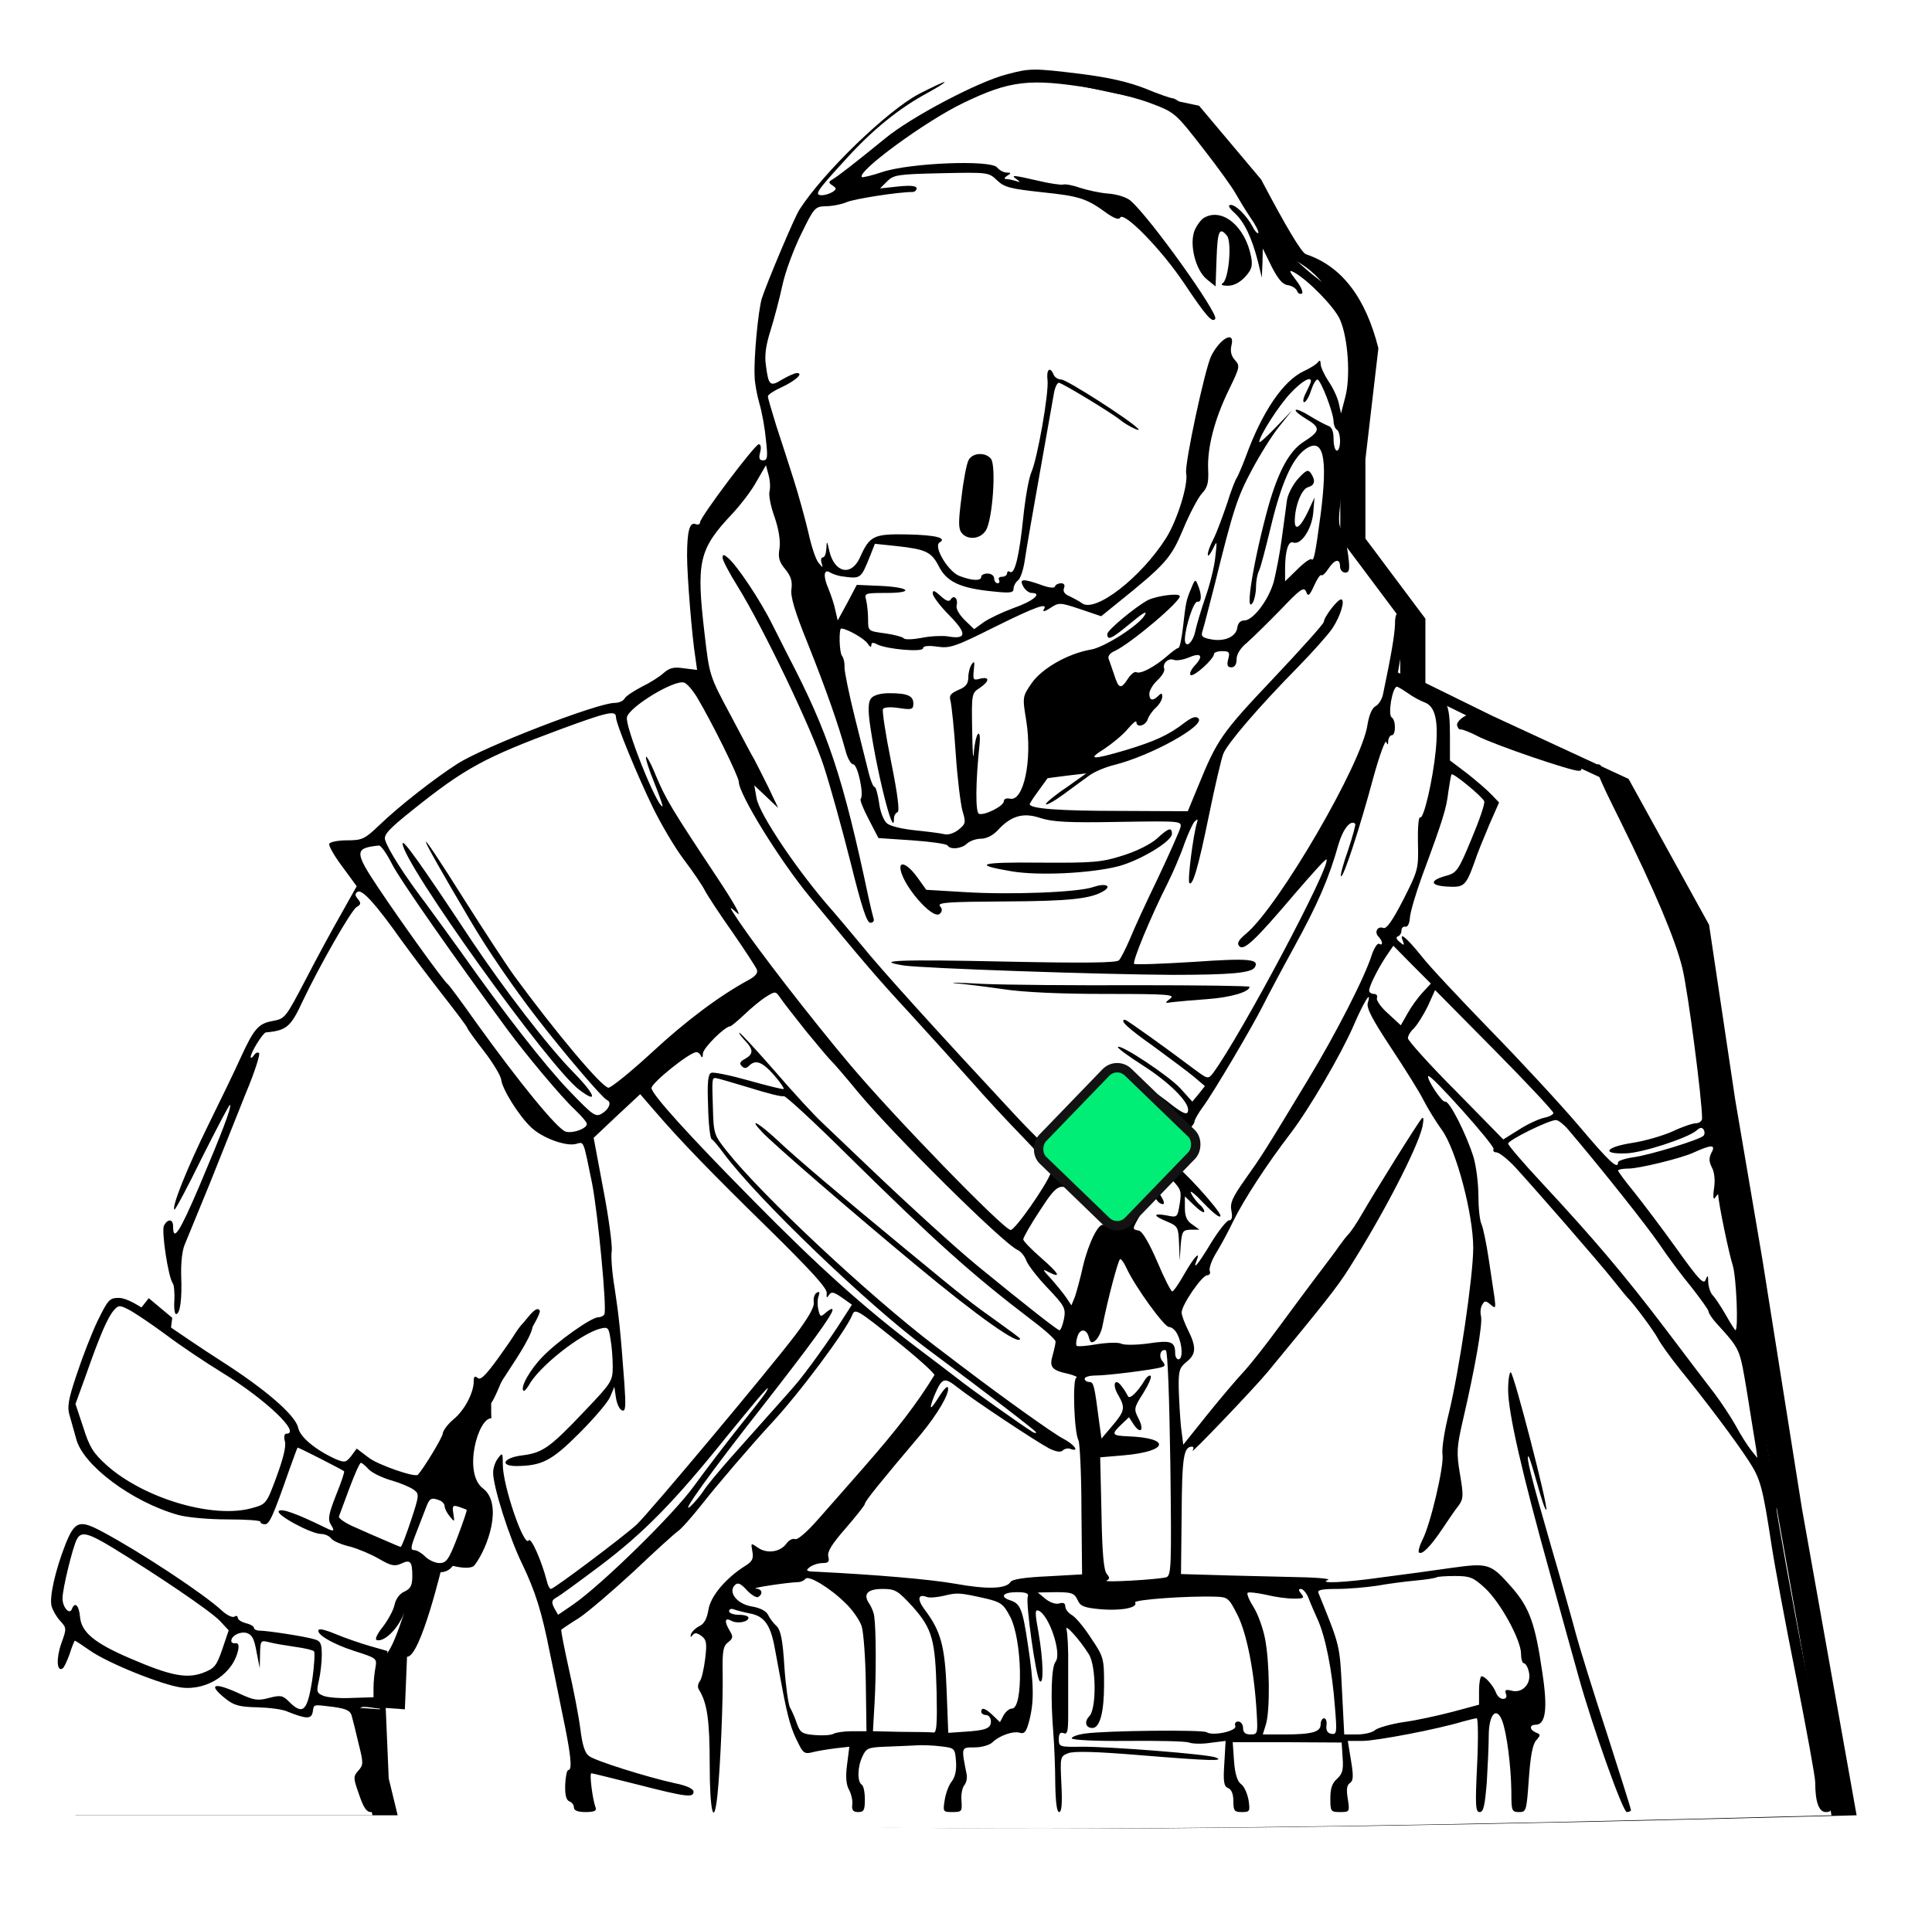 <?xml version="1.0" encoding="UTF-8"?>
<svg width="615px" height="607px" viewBox="0 0 615 607" version="1.1" xmlns="http://www.w3.org/2000/svg" xmlns:xlink="http://www.w3.org/1999/xlink">
    <title>Charachter/Pilot</title>
    <defs>
        <path d="M0,557 L102.584,557 L99.738,545.261 L98.783,522.816 L104.878,523.261 C105.349,511.901 105.578,506.317 105.566,506.51 C109.869,506.824 116.958,476.689 116.958,476.689 C116.958,476.689 125.374,479.569 127.086,477.332 C131.305,471.82 136.225,457.853 129.728,452.913 C123.231,447.972 128.268,430.003 132.554,430.612 C135.836,431.078 147.671,398.303 152.542,399.315 C158.072,400.465 140.353,421.72 140.353,425.17 C140.353,429.386 140.148,436.902 142.69,444.77 C142.829,444.876 171.783,545.494 171.384,554.902 C200.251,562.616 332.124,563.315 567,557 L549.585,459.239 L537.01,380.001 L528.369,329.231 L520.038,273.47 L494.416,227.011 L450.989,206.912 L429.736,196.463 L429.736,175.995 L410.645,150.478 L410.645,125.216 L414.774,89.895 C410.711,73.677 403.003,63.69 391.651,59.934 C390.121,59.146 385.387,51.219 377.448,36.152 L357.694,12.668 L311.829,3 C284.849,9.85 265.606,20.517 254.103,34.999 C253.397,35.524 248.995,39.13 240.897,45.818 L229.053,75.271 L225.515,98.575 L231.635,125.216 L217.755,134.258 L204.353,153.238 L208.239,194.491 L198.53,194.491 L180.906,204.463 L155.569,211.82 L132.889,222.302 L105.566,243.203 L99.738,247.565 L94.186,249.992 L99.738,261.671 L76.058,303.477 L67.69,306.37 L40.019,361.621 L38.062,377.636 L40.019,389.262 L38.062,404.648 L23.343,392.349 L20.275,396.26 L8.028,426.103 L8.028,435.007 L14.044,444.832 L8.028,471.588 L3.908,487.847 L7.009,497.873 L3.908,507.987 L0,557 Z" id="path-1"></path>
        <filter x="-5.6%" y="-7.2%" width="114.1%" height="114.3%" filterUnits="objectBoundingBox" id="filter-2">
            <feOffset dx="8" dy="0" in="SourceAlpha" result="shadowOffsetOuter1"></feOffset>
            <feGaussianBlur stdDeviation="12" in="shadowOffsetOuter1" result="shadowBlurOuter1"></feGaussianBlur>
            <feColorMatrix values="0 0 0 0 0   0 0 0 0 0   0 0 0 0 0  0 0 0 0.721 0" type="matrix" in="shadowBlurOuter1"></feColorMatrix>
        </filter>
    </defs>
    <g id="NFT--Characters" stroke="none" stroke-width="1" fill="none" fill-rule="evenodd">
        <g id="NFT/Pilot" transform="translate(0, -17)">
            <g id="Group-4" transform="translate(-1, 0)">
                <g id="Charachter/Pilot" transform="translate(17, 38)">
                    <g id="Path-6-Copy">
                        <use fill="black" fill-opacity="1" filter="url(#filter-2)" xlink:href="#path-1"></use>
                        <use fill="#FFFFFF" fill-rule="evenodd" xlink:href="#path-1"></use>
                    </g>
                    <g id="outline" transform="translate(283.706, 278.176) scale(-1, 1) rotate(-180) translate(-283.706, -278.176) translate(0.206, 0.176)" fill="#000000" fill-rule="nonzero">
                        <path d="M304.374,553.529 C295.319,551.264 273.813,539.938 265.478,533.039 C256.114,525.42 250.867,521.301 248.809,520.066 C247.471,519.242 247.471,519.036 248.809,518.11 C250.146,517.183 250.146,516.977 248.809,516.05 C247.986,515.536 246.442,515.021 245.413,515.021 C242.841,515.021 243.767,516.359 252.925,526.347 C261.568,535.922 270.006,542.718 279.164,547.66 C282.559,549.513 284.926,551.058 284.412,551.058 C284,551.058 280.296,549.307 276.283,547.248 C266.199,541.894 245.928,522.331 238.313,510.49 C236.77,508.225 227.817,486.912 226.274,482.073 C225.142,478.16 223.701,463.23 224.01,457.361 C224.01,455.405 224.73,451.493 225.554,448.61 C226.377,445.83 227.303,440.579 227.612,437.078 C228.229,431.621 228.126,430.591 226.686,430.591 C225.554,430.591 225.245,431.209 225.759,433.165 C226.171,434.607 225.965,435.739 225.348,435.739 C224.113,435.739 206.62,412.47 206.62,410.822 C206.62,410.204 206.003,409.999 205.18,410.307 C203.328,411.028 202.504,408.042 202.504,400.217 C202.504,393.936 204.048,374.476 205.18,367.578 L205.694,363.871 L201.475,364.386 C198.183,364.901 196.845,364.489 194.993,362.841 C193.758,361.709 190.671,359.753 188.099,358.517 C185.526,357.179 183.057,355.531 182.645,354.81 C182.233,353.987 180.793,353.369 179.455,353.369 C174.001,353.369 137.987,339.469 129.446,334.012 C122.346,329.481 110.822,320.524 104.442,314.346 C99.914,310.021 99.091,309.61 94.255,309.61 C91.374,309.61 88.801,309.095 88.596,308.477 C88.39,307.859 90.242,304.564 92.814,301.167 L97.342,294.989 L92.197,285.825 C89.316,280.78 84.48,271.822 81.393,265.85 C74.499,252.671 74.601,252.877 70.383,252.053 C66.061,251.23 64.62,249.582 60.504,240.624 C58.755,236.712 54.022,226.93 50.112,219.002 C43.32,205.205 38.381,192.85 39.307,192.026 C39.513,191.717 43.526,199.233 48.157,208.706 C52.89,218.076 56.8,225.592 57.006,225.386 C57.623,224.768 54.33,216.222 47.128,199.233 C40.954,184.819 38.896,181.627 38.896,186.672 C38.896,189.04 37.249,189.246 36.014,186.981 C35.088,185.333 37.352,170.507 38.793,168.55 C39.204,168.036 39.41,165.564 39.307,163.196 C39.101,160.725 39.41,158.769 39.822,158.769 C41.159,158.769 41.777,163.608 41.468,171.124 C41.365,175.037 41.777,179.053 42.6,180.906 C43.32,182.656 46.922,191.408 50.626,200.469 C54.228,209.53 59.372,222.4 62.048,229.093 C64.826,235.682 66.678,241.551 66.267,241.86 C65.855,242.272 65.135,241.963 64.62,241.139 C64.003,240.316 63.591,240.11 63.591,240.624 C63.591,242.066 67.501,248.347 68.428,248.45 C75.116,249.067 76.351,250.2 80.261,258.643 C85.612,269.866 95.593,287.37 97.342,288.399 C98.68,289.12 98.783,289.635 97.754,290.87 C96.725,292.106 96.725,292.621 97.651,293.239 C99.091,294.062 103.413,289.326 111.645,277.691 C114.938,273.161 120.906,265.233 125.022,259.981 C129.138,254.73 132.533,250.2 132.533,249.891 C132.533,249.582 134.9,246.287 137.781,242.581 C140.662,238.874 143.132,234.756 143.338,233.417 C143.646,230.431 148.894,221.988 152.804,218.281 C156.303,214.884 163.814,212.104 167.107,212.927 C169.783,213.648 169.371,214.472 172.252,200.469 C174.104,191.099 177.088,160.004 176.162,158.666 C175.854,158.151 175.03,157.739 174.207,157.739 C172.046,157.739 161.242,150.12 156.509,145.178 C152.496,141.059 149.306,135.396 150.438,134.367 C150.643,134.058 151.364,134.881 152.084,136.014 C155.171,141.883 168.651,152.591 174.928,154.136 C177.294,154.753 177.603,154.444 178.117,150.841 C178.529,148.679 178.838,144.766 178.838,142.089 C178.838,137.456 178.529,136.941 169.886,127.88 C158.772,116.142 156.509,114.598 150.026,113.774 C144.058,113.053 142.617,110.376 148.277,110.376 C156.303,110.479 159.39,112.024 168.136,120.776 C172.87,125.512 177.294,130.66 178.014,132.41 L179.352,135.602 L179.867,132.101 C180.175,130.145 180.999,128.395 181.822,128.086 C182.954,127.674 183.057,129.321 182.542,136.735 C181.307,153.518 180.793,158.151 179.455,167.006 C178.632,171.845 178.22,177.199 178.529,178.847 C178.735,180.597 177.603,189.349 175.854,198.41 L172.767,214.884 L180.175,221.885 L187.584,228.784 L192.214,223.43 C200.446,213.854 210.016,203.97 228.846,185.539 C242.017,172.566 247.162,166.903 246.957,165.461 C246.854,163.917 246.957,163.711 247.677,164.844 C248.397,165.976 249.117,165.873 251.793,164.02 L254.983,161.755 L252.204,157.43 C247.986,150.738 240.371,140.133 236.975,136.22 C233.991,132.719 231.316,129.836 216.499,113.156 C212.588,108.729 208.575,103.89 207.649,102.345 C206.62,100.801 204.768,98.639 203.533,97.506 C200.035,94.52 210.119,108.523 226.377,129.219 C241.812,148.987 248.809,158.563 248.809,160.107 C248.809,160.725 247.986,160.313 246.854,159.387 C245.001,157.739 244.899,157.739 244.281,160.21 C243.972,161.549 243.972,163.505 244.384,164.535 C244.796,165.77 244.693,166.079 243.767,165.564 C243.046,165.153 242.635,163.711 242.841,162.476 C243.046,160.931 240.988,157.43 236.872,151.973 C228.332,140.75 190.054,95.035 186.452,91.74 C182.439,88.033 160.11,71.25 159.184,71.25 C158.772,71.25 158.155,72.383 157.846,73.824 C156.2,80.208 152.804,87.93 152.084,86.695 C150.643,84.327 143.852,104.096 143.852,110.788 C143.852,114.598 143.749,114.804 142.309,112.847 C141.486,111.818 140.765,109.759 140.765,108.317 C140.765,103.787 145.91,87.519 150.129,78.973 C154.142,70.53 156.2,64.249 158.772,51.173 C159.596,47.26 161.448,38.405 162.786,31.61 C165.461,18.945 166.078,13.591 164.741,13.591 C164.226,13.591 163.814,11.429 163.712,8.855 C163.609,5.663 164.02,4.016 165.049,3.604 C165.872,3.295 166.49,2.471 166.49,1.647 C166.49,0.721 167.725,0.206 170.194,0.206 C172.972,0.206 173.796,0.618 173.384,1.647 C172.458,4.016 171.326,12.561 172.046,12.561 C172.355,12.561 178.941,10.914 186.761,8.958 C202.401,4.942 204.562,4.736 204.562,6.693 C204.562,7.619 202.299,8.649 198.697,9.37 C189.745,11.326 173.384,16.474 171.326,18.019 C169.988,18.945 169.165,21.519 168.548,26.564 C168.033,30.58 166.387,39.229 164.843,45.921 C163.403,52.511 162.271,58.071 162.477,58.277 C162.683,58.483 165.255,60.233 168.239,62.087 C171.12,64.043 178.941,70.736 185.629,76.913 C192.214,83.194 198.491,88.857 199.52,89.578 C200.652,90.299 204.151,94.314 207.341,98.33 C212.177,104.507 223.599,117.79 229.052,123.659 C238.21,133.44 253.13,153.518 255.086,158.46 C255.909,160.622 256.629,160.313 268.874,150.429 C275.974,144.766 281.53,139.721 281.222,139.309 C275.665,130.248 269.491,122.217 258.584,109.759 C254.057,104.61 247.677,97.3 244.281,93.49 C240.68,89.372 237.696,86.798 236.872,87.107 C236.152,87.416 234.917,86.798 234.197,85.768 C232.242,82.988 228.023,82.37 225.142,84.327 C222.775,85.974 222.775,85.974 223.29,83.194 C223.701,80.929 223.29,80.002 221.129,78.664 C214.852,74.751 209.913,68.882 209.296,64.558 C208.781,61.675 207.958,60.13 206.414,59.41 C205.18,58.792 204.048,57.659 203.739,56.836 C203.533,55.806 203.636,55.703 204.254,56.527 C204.871,57.35 205.591,57.35 207.032,56.321 C208.678,55.085 208.884,54.056 208.267,49.01 C207.855,45.716 207.135,42.524 206.517,41.803 C205.9,40.979 205.797,39.847 206.312,39.126 C208.884,35.007 209.707,29.55 209.707,15.444 C209.707,0.309 211.045,-5.045 212.177,5.663 C213.103,14.518 214.029,36.243 213.823,44.789 C213.72,51.584 214.029,53.129 215.572,54.261 C217.116,55.497 217.219,56.012 216.19,57.762 C214.338,60.748 214.441,62.293 216.499,61.16 C218.454,60.027 222.055,60.748 222.055,62.087 C222.055,62.601 220.717,63.013 218.968,63.013 C217.322,63.013 215.881,63.528 215.881,64.146 C215.881,64.764 216.499,65.073 217.322,64.764 C218.145,64.455 220.512,63.837 222.57,63.425 C226.994,62.601 228.949,59.924 230.287,53.129 C230.801,50.349 231.933,44.377 232.757,39.847 C234.609,30.065 235.638,26.461 238.004,21.931 C239.445,18.945 240.062,18.636 242.429,19.254 C243.972,19.666 247.265,20.181 249.632,20.49 L254.159,21.004 L253.439,15.341 C252.925,11.532 253.13,8.958 254.057,7.31 C254.777,5.972 255.291,3.81 255.086,2.574 C254.88,0.824 255.394,0.206 256.938,0.206 C258.79,0.206 259.099,0.824 259.099,4.221 C259.099,6.487 258.687,8.649 258.07,8.958 C256.629,9.884 256.732,14.724 258.378,18.019 C259.51,20.49 260.23,20.799 265.272,21.004 C268.359,21.107 272.784,21.313 275.048,21.416 C277.312,21.622 281.119,21.416 283.486,21.107 C287.704,20.593 287.807,20.49 288.116,16.268 C288.322,13.488 287.807,11.326 286.778,9.987 C285.852,8.855 284.823,6.178 284.514,4.016 C283.897,0.309 284,0.206 286.984,0.206 C289.968,0.206 290.071,0.412 289.865,3.707 C289.659,5.663 290.071,7.825 290.688,8.649 C291.409,9.473 291.717,11.017 291.512,12.15 C289.762,21.004 289.659,20.799 294.084,20.799 C296.245,20.799 298.714,21.519 299.641,22.343 C301.801,24.505 306.329,26.153 308.49,25.432 C309.93,25.02 310.548,25.844 311.474,29.447 C313.017,35.625 312.914,41.082 310.959,53.747 C309.313,64.867 308.593,66.617 305.3,67.647 C301.904,68.779 303.139,70.221 307.461,70.221 C310.445,70.221 311.371,69.809 310.959,68.779 C310.239,66.926 313.532,43.141 314.767,41.906 C316.104,40.567 315.899,48.599 314.355,57.453 C313.223,63.631 313.223,64.764 314.355,64.352 C317.751,63.013 321.867,50.658 319.809,48.084 C318.471,46.539 318.162,36.758 319.088,25.432 C319.397,21.519 319.706,14.209 319.706,9.267 C319.809,3.295 320.22,0.206 320.941,0.206 C321.764,0.206 321.97,2.883 321.661,9.061 C321.249,17.813 321.249,17.916 323.822,18.945 C325.674,19.666 332.774,19.46 346.562,18.327 C369.097,16.474 373.933,16.371 370.743,17.607 C368.068,18.636 336.89,21.107 327.835,21.004 C321.146,20.901 320.838,21.004 320.838,23.373 C320.838,25.123 321.249,25.741 322.381,25.329 C323.513,24.814 323.822,25.844 323.822,30.786 C323.822,34.081 323.822,41.082 323.822,46.436 C323.925,51.79 323.616,57.144 323.307,58.277 C322.587,60.542 327.423,55.188 330.407,50.452 C332.774,46.642 332.877,32.948 330.51,30.683 C328.864,28.933 329.378,26.976 331.539,26.976 C333.906,26.976 335.243,32.021 335.243,40.773 C335.243,49.113 335.141,49.628 331.025,55.703 C328.761,59.204 325.983,62.499 324.851,63.013 C323.822,63.631 322.896,64.867 322.896,65.69 C322.896,66.72 322.278,67.029 320.941,66.617 C319.809,66.308 318.059,66.926 316.619,68.059 L314.149,70.118 L319.912,70.221 C324.954,70.221 325.777,69.912 326.806,67.75 C327.732,65.69 328.864,65.279 334.317,64.764 C340.697,64.249 346.151,65.279 345.122,66.926 C344.607,67.853 362.1,69.088 370.743,68.779 C374.654,68.676 374.962,68.367 377.741,62.91 C380.725,56.939 383.091,44.686 383.812,31.919 C384.223,25.226 384.12,24.917 381.857,24.917 C380.21,24.917 379.49,25.535 379.49,26.976 C379.49,28.109 378.77,29.036 377.946,29.036 C377.123,29.036 376.712,28.418 377.02,27.594 C377.638,26.05 369.92,24.299 367.862,25.638 C366.525,26.461 336.17,26.153 329.378,25.226 C326.909,24.917 324.954,24.196 324.954,23.681 C324.954,23.167 332.157,22.755 342.755,22.858 C352.428,22.961 361.277,22.755 362.306,22.343 C363.335,21.931 366.319,21.828 368.994,22.24 L373.933,22.858 L373.522,15.65 C373.11,9.781 373.419,8.34 374.757,7.825 C375.786,7.413 376.403,5.972 376.403,3.707 C376.403,0.618 376.712,0.206 379.078,0.206 C381.651,0.206 381.754,0.412 381.239,4.016 C380.828,6.178 379.799,8.546 378.77,9.164 C377.638,10.09 376.917,12.356 376.609,16.474 L376.197,22.446 L393.484,22.446 L410.874,22.343 L411.183,17.504 C411.491,13.591 411.08,12.356 409.433,10.811 C407.89,9.473 407.272,7.825 407.272,4.633 C407.272,0.412 407.375,0.206 410.359,0.206 C413.446,0.206 413.446,0.309 412.829,4.427 C412.314,7.413 412.52,8.855 413.549,9.473 C414.578,10.193 414.681,11.635 413.858,16.577 L412.829,22.858 L417.459,22.858 C421.884,22.858 441.332,26.564 449.461,29.036 C451.416,29.55 453.371,30.065 453.886,30.065 C454.297,30.065 454.4,23.373 453.988,15.136 C453.371,2.265 453.474,0.206 454.812,0.206 C456.046,0.206 456.458,2.265 457.075,9.679 C457.384,14.827 457.693,21.519 457.693,24.402 C457.693,31.198 460.059,33.978 461.912,29.447 C463.455,25.535 464.793,14.724 464.896,6.693 C464.896,0.618 464.999,0.206 467.365,0.206 C469.629,0.206 469.732,0.515 470.452,10.708 C470.967,18.121 471.687,21.828 472.819,23.064 C474.259,24.711 474.259,24.917 472.716,25.535 C470.658,26.359 470.555,28.006 472.613,28.006 C475.803,28.006 476.523,33.051 474.774,44.48 C472.51,60.233 470.658,65.279 465.101,71.662 C458.31,79.384 457.693,79.59 445.757,77.943 C440.097,77.119 430.322,75.781 423.839,74.957 C411.491,73.207 403.259,72.898 406.552,74.133 C407.478,74.545 402.23,74.957 394.719,75.06 C387.207,75.266 376.197,75.472 370.435,75.678 L359.733,75.987 L359.939,94.932 C360.042,113.053 360.557,116.554 363.232,116.554 C363.746,116.554 363.849,116.039 363.438,115.319 C362.203,113.362 383.091,135.19 387.413,140.441 C405.42,162.27 409.433,167.315 413.138,173.184 C424.251,190.687 435.158,211.898 436.599,218.487 C437.01,220.753 437.01,221.679 436.393,221.061 C435.261,219.929 421.472,197.792 417.254,190.481 C415.71,187.804 413.858,185.024 413.138,184.304 C412.417,183.583 411.08,181.833 410.051,180.391 C409.125,178.95 405.935,174.831 403.157,171.124 C400.378,167.418 394.822,160.004 390.912,154.65 C387.001,149.296 382.062,143.016 380.004,140.75 C377.843,138.485 372.596,132.307 368.274,126.953 L360.454,117.172 L359.733,122.835 C359.425,125.924 359.116,131.381 359.013,134.984 C358.91,140.75 359.219,141.677 361.483,143.53 C364.57,146.001 364.672,148.267 361.997,153.621 C360.865,155.886 359.939,158.357 359.939,159.284 C359.939,161.652 366.422,171.124 368.068,171.124 C368.788,171.124 369.2,171.742 368.891,172.463 C368.583,173.287 369.406,175.655 370.743,177.92 C372.081,180.082 374.757,184.921 376.506,188.628 C379.901,195.424 386.899,206.235 394.616,216.325 C400.584,224.15 410.565,241.242 414.578,250.406 C417.871,258.128 420.546,262.35 419.209,257.922 C418.694,256.275 420.443,252.877 426.617,243.507 C431.042,236.815 435.775,229.299 437.01,226.724 C438.348,224.15 440.92,219.929 442.875,217.252 C447.403,210.868 452.754,190.481 452.754,179.876 C452.754,170.816 448.329,140.956 445.036,127.365 C443.596,121.702 442.67,115.73 442.978,113.98 C443.493,110.376 439.171,91.843 436.599,86.901 C435.672,85.047 435.158,83.194 435.467,82.885 C436.393,81.959 439.068,84.636 442.875,90.299 C444.728,93.079 447.094,96.579 448.123,97.815 C449.667,99.977 449.667,101.11 448.535,107.802 C447.403,114.495 447.506,116.348 449.358,124.482 C453.371,141.677 455.841,155.886 455.223,158.151 C454.914,159.284 455.12,161.034 455.635,161.755 C456.355,163.093 456.767,163.093 458.31,161.755 C459.854,160.416 459.957,160.622 459.545,163.917 C459.236,165.873 458.413,171.433 457.693,176.273 C456.972,181.112 455.943,186.054 455.429,187.29 C454.812,188.525 454.4,192.644 454.4,196.556 C454.4,200.366 453.68,205.926 452.857,208.706 C450.593,216.016 445.139,226.827 443.801,226.416 C442.875,226.004 437.73,233.829 438.451,234.55 C439.171,235.373 459.854,212.207 459.236,211.28 C458.928,210.765 459.339,210.25 460.162,210.25 C460.986,210.25 463.764,208.088 466.233,205.411 C472.819,198.204 492.575,175.552 497.309,169.58 C499.572,166.697 501.63,164.226 501.939,163.917 C504.1,161.755 510.171,153.518 511.509,151.047 C512.332,149.399 515.522,144.972 518.506,141.265 C526.635,131.278 535.999,118.819 540.32,112.23 C544.23,106.258 544.848,103.89 547.729,85.15 C548.655,78.973 552.154,60.13 555.549,43.244 C558.842,26.461 561.62,11.429 561.62,9.679 C561.62,3.501 562.752,0.206 565.016,0.206 C566.662,0.206 566.971,0.721 566.457,3.089 C566.148,4.633 564.913,11.635 563.678,18.739 C562.443,25.844 559.871,39.538 557.916,49.113 C554.829,64.558 549.272,95.55 549.272,96.991 C549.272,97.3 550.199,96.373 551.33,94.932 C553.183,92.667 553.388,92.564 553.388,94.314 C553.388,95.447 552.257,98.021 550.816,100.183 C548.655,103.272 547.729,106.773 545.774,120.776 C544.436,130.042 542.79,143.942 542.07,151.561 C540.629,169.168 539.291,177.714 537.954,178.126 C537.439,178.332 536.925,180.185 536.925,182.244 C536.925,187.496 533.838,204.279 532.5,205.926 C531.78,206.853 531.78,207.573 532.603,208.397 C533.323,209.118 533.838,211.383 533.838,213.545 C533.838,216.737 533.323,217.664 531.574,218.384 C529.31,219.208 529.104,220.032 528.075,236.609 C526.532,260.187 523.445,276.661 518.814,285.928 C508.113,307.344 498.441,325.26 496.28,327.834 C494.839,329.481 493.707,331.541 493.707,332.364 C493.707,333.188 493.193,333.806 492.575,333.806 C490.929,333.806 492.164,330.614 499.572,315.787 C510.48,293.65 517.065,278.206 519.329,268.939 C521.078,261.835 525.606,227.136 525.606,221.061 C525.606,220.238 524.68,219.517 523.651,219.517 C522.622,219.517 519.226,218.384 516.242,216.943 C513.258,215.604 507.393,213.854 503.174,213.236 C494.736,211.898 493.501,209.633 501.322,209.941 C506.467,210.044 520.872,214.781 523.754,217.149 C524.988,218.281 525.606,218.281 526.12,217.458 C526.532,216.737 526.429,215.913 526.017,215.501 C524.474,214.163 509.039,209.427 503.791,208.706 C501.013,208.294 498.852,207.573 498.852,207.059 C498.852,204.69 496.177,207.059 486.299,218.796 C480.33,225.798 467.571,239.595 457.899,249.479 C448.329,259.364 438.554,269.763 436.29,272.749 C431.557,278.618 429.087,280.677 430.322,277.691 C430.939,276.044 430.733,276.044 429.293,277.279 C428.264,278.103 428.058,278.824 428.778,279.03 C429.396,279.236 429.91,280.059 429.91,280.883 C429.91,281.707 430.425,282.221 431.145,282.119 C431.865,281.913 432.483,283.148 432.586,284.899 C432.688,286.649 434.438,292.621 436.496,298.284 C443.287,316.611 444.213,319.803 444.83,325.054 C445.242,327.834 445.654,330.305 445.859,330.614 C446.477,331.129 455.635,323.51 456.252,322.068 C456.561,321.347 454.709,315.993 452.239,310.124 C448.02,299.931 447.506,299.21 444.007,298.284 C438.759,296.842 438.965,295.195 444.419,294.886 C449.77,294.577 450.387,294.989 453.062,302.402 C453.988,305.285 456.252,310.742 457.899,314.655 L460.986,321.656 L458.619,324.127 C457.281,325.569 453.783,328.555 450.799,330.923 L445.345,335.041 L445.345,342.558 C445.345,353.781 444.522,355.428 435.981,359.547 L428.778,363.047 L429.601,367.681 C430.836,374.991 430.63,381.478 429.19,381.89 C428.264,382.199 427.852,381.066 427.852,378.389 C427.749,374.991 426.617,368.401 424.045,356.149 C423.736,354.604 422.707,352.854 421.678,352.339 C420.546,351.721 419.62,349.559 419.106,346.47 C417.459,334.321 390.809,288.502 380.416,279.853 C377.946,277.794 377.432,276.764 378.358,275.838 C379.799,274.396 383.503,277.897 396.159,292.827 C401.407,298.901 405.729,303.741 406.038,303.535 C407.684,301.887 378.872,247.626 369.92,235.476 C368.377,233.52 368.274,233.52 363.849,236.815 C354.691,243.713 342.446,252.465 341.932,252.465 C339.977,252.465 342.652,249.891 350.987,244.022 C356.132,240.213 361.997,235.888 363.952,234.241 L367.348,231.358 L365.393,228.887 L363.335,226.416 L359.528,230.637 C355.823,234.653 340.594,244.743 339.668,243.816 C339.359,243.507 343.064,240.83 347.9,237.741 C356.029,232.49 361.997,226.519 361.997,223.841 C361.997,221.782 360.454,222.4 355.206,226.621 C350.37,230.328 344.401,233.932 342.858,233.932 C342.446,233.932 345.328,231.667 349.238,228.887 C353.148,226.21 357.161,223.018 358.087,221.885 C359.836,220.032 359.733,219.723 357.058,216.634 L354.28,213.339 L347.283,217.046 C338.125,221.782 337.096,220.856 345.945,215.913 C349.649,213.854 352.736,211.795 352.736,211.28 C352.736,210.868 351.501,208.5 349.958,206.235 L347.18,202.013 L342.858,206.235 L338.433,210.559 L332.877,205.823 L327.32,201.087 L323.925,204.587 L320.632,207.985 L328.349,213.236 C335.655,218.179 338.433,220.547 336.684,220.547 C336.272,220.547 332.568,218.281 328.349,215.399 C324.233,212.516 320.117,210.25 319.397,210.25 C318.574,210.25 313.12,215.501 307.152,221.885 C282.045,248.861 264.346,268.424 258.275,275.941 C254.674,280.265 250.455,285.31 249.014,286.958 C238.004,299.313 225.554,317.847 224.628,322.995 L223.907,327.113 L227.714,323.51 L231.522,319.906 L228.332,326.599 C226.48,330.305 224.525,334.218 223.907,335.35 C223.187,336.483 219.791,342.97 216.19,349.765 C209.604,362.018 209.604,362.224 208.061,375.506 C205.386,398.364 206.209,402.276 216.91,413.602 C219.586,416.485 223.084,421.016 224.628,423.899 L227.612,429.047 L228.435,425.958 C228.949,424.207 229.052,421.839 228.743,420.707 C228.435,419.471 229.155,415.764 230.39,412.47 C231.728,408.454 232.242,405.056 231.933,402.585 C231.419,399.599 231.83,398.261 233.786,395.893 C235.535,393.73 236.049,392.186 235.741,389.715 C235.329,387.347 236.77,382.507 240.988,372.108 C246.751,357.693 250.764,346.161 252.925,338.233 C253.542,335.762 254.674,333.806 255.394,333.806 C256.835,333.806 258.893,324.024 257.761,322.789 C257.452,322.48 258.584,319.597 260.333,316.302 L263.42,310.33 L274.122,309.61 C279.987,309.198 285.132,308.477 285.441,307.962 C286.264,306.521 289.968,306.933 291.614,308.58 C292.541,309.404 294.496,310.124 296.039,310.124 C297.788,310.124 299.846,311.154 301.39,312.801 C305.609,317.435 309.519,318.567 314.972,316.714 C318.78,315.479 323.719,315.17 339.874,315.479 C359.836,315.787 360.042,315.787 359.528,313.625 C359.219,312.493 356.029,305.285 352.428,297.666 C348.723,290.047 344.71,281.295 343.475,278.206 C342.138,275.117 340.594,272.028 339.977,271.41 C339.154,270.587 329.07,270.484 303.859,270.999 C270.52,271.719 261.259,271.41 271.446,269.763 C277.723,268.836 334.42,266.88 357.058,266.777 C375.683,266.777 382.062,267.395 383.194,269.145 C384.841,271.822 381.342,272.131 363.643,270.896 C353.662,270.278 345.225,269.969 344.813,270.278 C344.196,270.999 349.958,285.001 355.412,295.813 C357.264,299.519 359.733,305.285 360.865,308.683 C362.1,311.978 363.541,315.17 364.158,315.684 C365.084,316.508 365.187,316.405 364.775,315.067 C363.746,311.978 361.688,296.636 362.409,296.019 C363.438,294.886 365.29,301.167 368.686,317.847 C370.538,326.907 372.596,335.659 373.213,337.204 C374.551,340.499 384.223,351.824 396.88,364.695 C401.613,369.534 406.552,375.094 407.89,377.05 C410.565,381.066 412.109,386.317 410.668,386.317 C409.536,386.317 405.214,380.654 405.214,379.213 C405.214,378.595 397.909,370.461 389.059,361.091 C372.596,343.69 371.258,341.734 365.084,326.599 L361.894,318.876 L340.08,318.979 C320.735,318.979 311.577,319.7 311.577,321.141 C311.577,321.347 312.812,323.304 314.355,325.363 C315.899,327.422 317.133,329.276 317.236,329.379 C317.236,329.379 320.014,329.79 323.41,330.202 L329.584,330.923 L323.204,326.393 C319.603,324.024 316.722,321.553 316.722,321.141 C316.722,320.627 319.191,321.965 322.175,324.127 C325.057,326.29 328.967,329.07 330.613,330.305 C332.362,331.541 335.861,332.982 338.433,333.6 C350.061,336.483 367.554,346.161 365.29,348.427 C364.467,349.25 363.232,348.839 360.762,346.985 C355.72,343.073 351.296,341.116 342.138,338.336 C331.333,335.144 329.687,335.247 335.346,338.748 C337.816,340.396 341.212,343.176 342.755,345.029 C344.299,346.882 345.533,347.912 345.533,347.294 C345.533,345.338 348.414,346.059 349.135,348.118 C349.443,349.147 350.575,350.795 351.707,351.824 C352.839,352.854 353.765,354.399 353.765,355.325 C353.765,356.561 353.457,356.561 352.53,355.634 C350.781,353.884 349.649,354.09 349.649,356.252 C349.649,357.281 350.781,359.238 352.222,360.576 C353.662,361.915 354.691,363.562 354.383,364.283 C353.765,365.93 355.72,367.784 357.47,367.063 C358.293,366.754 360.351,367.063 362.1,367.784 C366.113,369.534 367.039,368.401 364.158,365.313 C362.923,363.974 362.306,362.636 362.82,362.224 C363.849,361.606 370.229,367.372 370.229,368.916 C370.229,369.431 371.361,369.843 372.801,369.843 C375.065,369.843 375.374,369.534 374.757,367.269 C374.242,365.313 374.551,364.695 375.786,364.695 C376.814,364.695 377.432,365.621 377.432,367.269 C377.432,368.916 378.667,370.873 380.828,372.623 C382.577,374.167 387.413,378.904 391.426,383.022 C397.703,389.612 398.835,390.436 399.555,388.788 C400.172,387.141 400.584,387.347 402.128,390.744 C403.054,392.804 404.083,394.348 404.391,394.039 C404.7,393.73 405.729,394.657 406.655,396.099 C408.61,399.084 410.359,399.496 410.359,396.819 C410.359,395.79 411.08,394.863 412.006,394.863 C413.343,394.863 413.549,395.79 412.932,400.526 C412.52,403.718 411.594,407.219 410.874,408.351 C409.536,410.616 409.639,412.779 412.726,432.65 C413.652,438.004 414.578,447.786 414.99,454.273 C415.71,465.599 415.607,466.525 412.829,474.762 C410.051,482.896 409.536,483.72 404.288,487.633 C397.806,492.472 390.809,499.37 390.809,501.018 C390.809,501.636 389.162,504.827 387.207,508.122 C385.252,511.417 383.709,514.403 383.914,514.918 C384.017,515.433 381.033,520.169 377.226,525.523 C370.743,534.378 359.425,545.91 356.955,545.91 C356.441,545.91 352.53,547.248 348.312,548.999 C343.064,551.058 336.89,552.499 327.938,553.632 C312.812,555.485 311.68,555.485 304.374,553.529 Z M331.128,549.101 C337.61,547.969 346.357,545.807 350.472,544.159 C357.778,541.379 358.087,541.07 366.73,529.95 C371.567,523.773 376.197,517.286 377.123,515.536 C378.049,513.888 380.107,510.49 381.754,508.019 C383.503,505.548 384.635,503.283 384.326,502.974 C384.017,502.768 383.194,503.592 382.577,504.93 C380.622,508.534 377.226,511.932 375.58,511.932 C374.551,511.932 374.962,511.005 376.814,509.358 C379.901,506.475 382.268,501.533 384.223,493.913 L385.458,488.765 L385.664,493.399 L385.767,498.032 L388.545,492.369 C390.603,488.353 392.043,486.603 393.69,486.397 C395.028,486.191 396.365,485.367 396.674,484.544 C396.983,483.72 397.6,483.411 398.217,483.72 C398.732,484.029 397.909,485.985 396.365,487.941 C394.101,490.927 393.999,491.339 395.645,490.516 C400.172,488.044 408.713,479.293 410.359,475.38 C412.933,469.511 413.755,457.053 412.006,450.669 L410.668,445.521 L409.948,448.816 C409.536,450.669 408.096,453.758 406.655,455.817 C405.317,457.876 404.186,460.347 404.186,461.274 C404.186,462.407 403.877,462.613 403.362,461.892 C402.951,461.274 400.893,459.936 398.835,459.009 C392.249,455.92 385.561,446.036 380.416,431.93 C379.181,428.635 377.843,425.546 377.432,424.928 C377.02,424.413 375.58,420.707 374.345,416.691 C373.007,412.779 371.155,407.733 370.126,405.674 C368.994,403.512 368.171,401.247 368.274,400.526 C368.274,399.805 368.994,400.629 369.817,402.276 C371.258,405.262 371.258,405.159 370.641,399.702 C370.332,396.613 368.891,390.847 367.451,386.832 C366.113,382.919 364.672,378.08 364.261,376.124 C363.438,372.314 360.968,370.461 360.968,373.653 C361.071,377.462 363.746,385.802 364.981,385.596 C366.319,385.287 366.422,387.861 365.084,390.95 C364.364,392.804 364.158,392.804 363.026,389.921 C361.38,386.111 361.277,385.39 360.351,377.359 C359.939,373.756 359.322,370.873 358.91,370.873 C358.499,370.873 356.852,369.637 355.206,368.196 C351.296,364.798 346.768,362.43 345.533,363.15 C345.019,363.459 343.784,362.533 342.858,361.091 C340.594,357.59 339.874,357.796 338.433,362.43 C337.713,364.489 336.89,366.857 336.684,367.475 C336.375,368.196 337.199,369.328 338.536,369.843 C343.578,372.108 360.145,386.111 359.322,387.45 C358.807,388.376 352.016,387.45 349.238,386.111 C345.328,384.052 336.272,376.536 336.272,375.3 C336.272,373.138 337.61,373.756 342.858,378.08 C347.797,382.199 349.238,383.022 348.106,381.169 C346.151,377.977 335.346,371.079 331.128,370.358 C323.822,369.122 315.487,364.386 312.194,359.65 C309.313,355.428 309.21,355.325 310.445,347.912 C312.503,335.144 309.622,321.656 305.197,322.892 C304.168,323.098 303.345,322.789 303.345,322.068 C303.345,320.524 297.171,317.435 295.422,318.053 C294.29,318.464 294.29,327.731 295.628,340.396 C295.833,342.558 295.628,343.999 295.113,343.484 C294.599,342.97 293.981,340.293 293.775,337.41 C293.57,334.63 293.364,337.719 293.261,344.308 C293.055,356.149 293.055,356.458 295.628,358.105 C298.817,360.267 298.92,361.812 295.833,361.091 C293.57,360.473 293.467,360.679 293.775,363.871 C294.084,366.445 293.981,366.857 293.158,365.724 C292.541,364.901 292.026,362.944 292.026,361.503 C292.026,359.444 291.203,358.414 288.836,357.487 C286.367,356.355 285.852,355.737 286.367,353.987 C286.675,352.751 287.499,345.338 288.013,337.41 C288.528,329.481 289.557,321.244 290.174,318.979 C291.306,315.273 291.203,314.861 288.939,313.007 C287.499,311.875 285.646,311.257 284.412,311.566 C283.177,311.875 279.061,312.39 275.048,312.801 C271.035,313.213 267.022,314.14 266.096,315.067 C265.067,315.89 263.935,318.876 263.626,321.553 C263.214,324.333 262.597,326.599 262.186,326.599 C261.774,326.599 260.951,328.555 260.333,331.026 C259.716,333.394 257.761,341.425 255.909,348.736 C254.057,356.149 252.616,363.253 252.616,364.695 C252.719,366.136 252.307,367.784 251.793,368.401 C250.97,369.431 250.764,377.05 251.587,377.05 C253.336,377.05 259.099,373.756 260.025,372.211 C260.642,371.181 261.157,370.976 261.157,371.696 C261.157,372.623 261.671,372.726 263.009,372.005 C265.993,370.461 277.62,369.431 277.62,370.77 C277.62,371.49 279.164,371.696 282.148,371.284 C286.161,370.667 287.91,371.284 300.258,377.462 C313.738,384.155 317.648,385.493 316.001,383.022 C315.59,382.301 316.516,382.507 318.059,383.537 C320.838,385.39 321.146,385.39 327.629,383.228 L334.317,380.963 L339.154,384.876 C354.897,397.54 356.543,399.393 360.454,408.763 C362.512,413.705 365.187,418.75 366.422,420.089 C368.171,421.942 368.583,423.487 368.377,427.708 C368.068,434.71 370.435,443.77 374.962,453.037 C378.461,460.244 378.564,460.656 376.917,462.51 C375.683,463.848 375.374,465.393 375.786,467.143 C377.02,471.982 372.39,469.717 369.406,463.951 C367.451,460.244 360.762,429.15 361.38,426.473 C362.1,422.869 358.499,411.44 355,405.88 C347.077,393.319 332.465,381.993 328.246,385.081 C327.32,385.802 325.468,386.729 324.233,387.347 C322.69,387.964 322.072,388.891 322.484,389.921 C322.896,390.847 322.484,391.465 321.558,391.465 C320.735,391.465 319.809,391.053 319.603,390.436 C319.397,389.818 317.648,390.024 315.178,390.95 C309.313,393.01 308.181,392.907 309.519,390.436 C310.136,389.303 311.371,388.376 312.194,388.376 C315.796,388.376 312.606,385.699 306.329,383.537 C302.728,382.199 298.406,380.139 296.862,379.007 L293.878,376.844 L290.894,379.727 C289.042,381.581 288.013,383.434 288.322,384.464 C288.836,386.626 287.396,387.964 286.367,386.214 C285.852,385.493 284.823,385.905 283.177,387.45 C281.222,389.2 280.707,389.406 280.707,388.17 C280.707,387.347 283.074,384.155 286.058,381.169 C291.717,375.403 291.512,373.447 285.338,374.579 C283.691,374.785 279.987,374.682 277.106,374.064 C274.328,373.55 271.755,373.447 271.446,373.961 C271.138,374.373 268.462,375.094 265.581,375.506 C260.128,376.227 260.128,376.227 260.128,379.933 C260.128,382.096 259.819,384.773 259.51,386.111 C258.893,388.273 259.099,388.376 265.89,388.376 C275.151,388.376 273.401,390.23 263.729,390.641 L256.526,390.95 L253.542,385.287 L250.455,379.624 L249.735,382.713 C249.426,384.464 248.397,387.553 247.471,389.818 C245.722,393.833 246.03,396.201 248.088,394.863 C248.809,394.451 250.249,393.936 251.381,393.73 C257.864,392.804 257.761,392.701 260.745,400.114 L262.288,404.027 L269.183,403.306 C278.546,402.276 280.296,401.453 282.662,396.819 C285.132,391.98 289.351,389.921 299.538,388.891 C305.3,388.273 306.432,388.376 306.432,389.715 C306.432,390.539 307.049,391.774 307.872,392.392 C308.696,393.113 309.622,395.996 310.033,398.981 C310.445,401.967 312.606,414.323 314.767,426.473 C316.928,438.622 318.986,450.154 319.294,452.007 C319.603,453.758 320.323,455.302 320.838,455.302 C321.867,455.302 337.919,445.521 340.388,443.461 C342.446,441.711 347.386,439.343 346.048,440.681 C343.475,443.461 323.307,456.332 321.661,456.332 C320.632,456.332 319.5,457.053 319.191,457.876 C318.059,460.656 316.825,459.524 317.236,456.229 C317.751,452.213 314.046,431.209 312.091,426.781 C311.268,424.928 310.136,418.441 309.519,412.367 C308.284,400.423 306.843,394.142 305.3,395.069 C304.786,395.481 304.374,395.172 304.374,394.657 C304.374,394.039 303.654,393.524 302.728,393.524 C301.904,393.524 301.493,393.113 301.801,392.495 C302.11,391.98 301.904,391.465 301.39,391.465 C300.772,391.465 300.258,392.186 300.258,393.01 C300.258,393.833 299.332,394.554 298.2,394.554 C297.068,394.554 296.142,394.142 296.142,393.524 C296.142,392.186 293.467,392.186 289.351,393.73 C285.749,394.966 280.81,403.1 282.868,404.439 C285.338,405.88 281.736,406.807 272.681,407.013 C261.877,407.219 260.642,406.601 257.555,399.702 C254.777,393.524 249.426,394.76 247.78,401.761 C247.059,405.056 246.957,405.159 246.854,402.585 C246.751,400.938 246.339,399.702 245.722,399.702 C245.207,399.702 245.001,398.879 245.31,397.952 C245.825,396.304 245.722,396.304 244.384,397.952 C243.458,398.981 242.017,403.409 241.091,407.733 C240.062,412.058 238.004,419.574 236.461,424.413 C234.917,429.253 232.448,436.975 230.904,441.608 C229.464,446.241 228.229,450.463 228.229,450.978 C228.229,451.493 230.081,452.728 232.345,453.758 C236.872,455.817 239.754,458.391 237.49,458.391 C236.77,458.391 234.712,457.464 232.757,456.332 C228.949,453.964 228.435,454.376 227.612,460.759 C227.097,463.951 227.612,467.349 229.052,471.879 C230.184,475.483 231.933,482.073 232.859,486.397 C233.786,490.721 236.564,498.135 238.93,502.871 C242.943,511.108 243.252,511.417 246.751,511.52 C248.706,511.52 251.793,512.138 253.439,512.859 C256.012,513.888 269.697,516.05 274.328,516.05 C274.945,516.05 275.562,516.565 275.562,517.183 C275.562,518.007 273.813,518.213 269.697,517.801 L263.935,517.183 L266.199,519.448 C268.257,521.507 269.594,521.713 283.383,522.022 C298.303,522.331 298.509,522.331 301.184,519.757 C303.551,517.492 305.403,517.08 315.693,515.947 C327.526,514.712 329.687,513.991 336.17,509.255 C338.536,507.607 339.977,507.093 340.388,507.916 C341.623,509.873 353.354,497.929 360.557,487.221 C367.862,476.307 369.714,474.247 370.641,475.689 C371.67,477.336 350.061,507.71 343.681,513.27 C342.549,514.3 339.462,515.33 336.581,515.536 C333.803,515.741 329.79,516.668 327.526,517.389 C325.262,518.213 322.896,518.624 322.278,518.419 C321.558,518.213 317.957,518.727 314.149,519.654 C306.123,521.507 305.403,521.507 307.461,520.066 C308.696,519.139 308.696,519.036 307.152,519.551 C306.123,519.86 304.683,520.169 304.065,520.169 C303.345,520.169 303.448,520.581 304.374,521.199 C305.712,522.022 305.712,522.228 304.271,522.228 C303.345,522.228 301.904,522.949 301.184,523.876 C299.126,526.347 273.504,525.317 264.758,522.434 C261.362,521.301 258.378,520.581 258.172,520.787 C256.32,522.434 278.546,538.702 290.38,544.365 C305.3,551.573 311.577,552.293 331.128,549.101 Z M401.099,455.817 C401.099,455.405 400.378,453.861 399.555,452.213 C398.629,450.463 398.423,449.124 398.938,449.124 C399.452,449.124 400.481,450.772 401.099,452.728 C401.716,454.684 402.642,456.332 403.157,456.332 C404.186,456.332 408.301,445.727 408.301,442.947 C408.301,441.917 408.816,440.681 409.33,440.373 C409.948,440.064 410.359,438.416 410.359,436.666 C410.359,435.019 409.948,433.68 409.33,433.68 C408.816,433.68 408.301,435.327 408.301,437.284 C408.301,439.858 407.787,441.196 406.552,441.608 C405.523,442.02 402.951,443.359 400.79,444.697 C398.526,446.139 396.571,446.962 396.262,446.653 C395.954,446.344 397.394,445.109 399.452,443.873 C404.288,440.99 404.186,439.961 398.732,436.46 C394.204,433.577 390.706,427.09 387.516,415.867 C382.886,398.981 379.901,381.169 382.577,385.287 C383.091,386.111 383.606,388.376 383.606,390.23 C383.606,392.083 384.017,394.348 384.532,395.378 C385.046,396.304 386.693,402.688 388.339,409.484 C391.632,423.178 395.028,431.003 399.246,434.092 C405.009,438.21 406.552,431.827 404.186,413.396 C402.539,401.041 402.025,398.364 401.304,399.084 C400.996,399.496 398.938,398.055 396.777,395.893 L392.867,392.083 L392.867,396.099 C392.867,401.761 393.896,405.056 395.439,404.439 C397.909,403.512 401.304,408.557 401.819,413.808 L402.23,418.75 L400.275,414.529 C397.806,409.278 395.954,407.939 395.954,411.234 C395.954,415.97 398.114,421.53 400.172,422.045 C402.333,422.663 402.642,424.104 401.099,426.473 C400.172,427.811 399.555,427.502 396.983,424.722 C395.336,422.869 393.793,419.883 393.484,418.03 C393.278,416.176 392.455,410.719 391.838,405.88 C391.22,401.041 389.986,394.863 389.265,391.98 C387.619,386.111 382.68,379.624 379.901,379.624 C378.667,379.624 377.843,378.801 377.638,377.256 C377.226,374.373 373.419,372.726 369.097,373.653 C366.422,374.167 366.01,374.579 366.628,376.433 C367.039,377.668 368.686,384.155 370.435,390.95 C376.3,414.735 377.638,418.853 382.268,427.502 C384.841,432.341 388.751,438.622 391.014,441.402 L395.13,446.55 L389.883,441.093 C387.001,438.107 384.635,435.945 384.635,436.46 C384.635,438.313 391.014,448.301 394.719,452.11 C398.217,455.817 401.099,457.464 401.099,455.817 Z M205.694,355.119 C210.428,347.191 218.968,329.893 218.968,328.246 C218.968,324.333 231.933,303.329 241.503,291.694 C258.378,271.204 263.112,265.644 273.504,254.421 C279.987,247.317 288.733,237.639 292.952,232.902 C297.171,228.063 304.683,219.929 309.725,214.781 C316.722,207.47 318.677,204.896 318.162,203.455 C316.619,199.439 306.946,185.539 305.506,185.539 C303.345,185.539 267.845,222.091 254.057,238.565 C241.606,253.392 225.142,274.705 218.968,283.869 C215.675,288.811 215.675,288.914 218.454,286.443 C220.1,284.899 217.425,289.738 212.074,297.769 C197.462,319.803 195.816,322.583 192.626,330.099 C191.083,334.012 189.539,336.689 189.436,336.174 C189.23,335.659 190.465,331.85 192.112,327.834 C193.758,323.716 194.89,320.421 194.684,320.421 C192.832,320.421 182.645,346.059 183.365,348.839 C184.188,352.133 198.183,360.679 201.475,359.856 C202.401,359.65 204.254,357.487 205.694,355.119 Z M431.968,356.458 C433.512,355.325 435.981,353.987 437.422,353.472 C440.714,352.133 441.743,347.603 440.817,338.13 C439.891,328.864 437.01,316.302 435.878,316.92 C435.364,317.229 435.055,313.728 435.158,308.889 C435.364,300.549 435.261,300.137 430.528,290.767 C427.132,284.178 425.177,281.295 424.148,281.707 C422.296,282.427 421.164,280.368 422.604,278.927 C423.942,277.588 424.148,275.838 422.81,276.661 C422.296,276.97 421.267,275.426 420.546,273.367 C418.283,266.056 408.919,247.832 400.172,233.417 C386.075,210.044 385.355,209.015 380.107,201.601 C376.094,195.939 375.271,194.085 375.786,191.614 C376.197,189.555 375.888,188.628 375.065,188.628 C374.345,188.628 371.772,185.436 369.303,181.421 C365.084,174.419 363.438,172.566 364.672,175.758 C366.113,179.259 363.849,176.89 360.865,171.639 C359.116,168.55 357.367,165.976 356.955,165.976 C356.543,165.976 354.383,170.198 352.222,175.346 C349.649,181.318 347.488,185.024 346.357,185.333 C344.093,185.848 343.99,185.436 347.18,191.099 C349.855,195.836 350.987,196.762 352.222,194.806 C352.53,194.291 353.354,193.776 353.971,193.776 C354.588,193.776 354.28,194.909 353.354,196.35 C351.707,198.821 352.016,204.073 353.662,204.073 C354.074,204.073 355.72,202.734 357.161,201.19 C359.733,198.513 359.939,197.689 359.322,193.879 C358.601,189.555 358.601,189.452 355.206,190.173 C350.678,190.996 350.781,190.07 355.309,188.216 C358.704,186.775 358.91,186.466 359.116,181.215 L359.322,175.758 L359.63,180.7 C360.042,185.127 360.248,185.539 362.82,185.642 L365.599,185.642 L363.335,187.29 C361.586,188.422 360.968,189.864 360.968,192.541 L360.968,196.247 L364.055,193.261 C365.804,191.614 367.142,190.79 367.142,191.408 C367.142,192.026 366.422,193.056 365.496,193.776 C364.672,194.6 363.438,196.144 362.923,197.277 C362.306,198.513 364.261,196.968 367.039,193.982 C370.229,190.687 372.287,189.143 372.287,190.07 C372.287,191.717 359.116,206.132 357.675,206.132 C357.161,206.132 356.852,205.308 356.852,204.381 C356.852,202.734 356.749,202.734 355.206,204.279 C352.633,206.853 354.074,209.427 357.572,208.603 C359.939,208.088 360.248,208.191 359.219,209.324 C357.264,211.383 357.572,212.721 360.968,216.016 C362.614,217.664 364.055,219.517 364.055,220.135 C364.055,220.65 365.29,222.812 366.73,224.768 C370.023,229.196 382.474,250.303 385.87,257.099 C387.31,259.981 391.735,268.321 395.748,275.632 C403.157,289.12 406.861,297.563 409.845,308.271 C411.286,313.213 413.755,316.302 415.196,314.861 C415.401,314.655 414.372,310.845 412.932,306.521 C411.388,302.196 410.359,298.387 410.668,298.181 C411.388,297.46 416.739,313.831 420.958,329.584 C422.913,336.689 424.765,341.734 425.074,340.91 C425.486,339.881 425.691,339.881 425.691,341.322 C425.794,342.249 426.309,343.073 426.823,343.073 C428.161,343.073 428.161,347.912 426.823,348.736 C425.486,349.559 427.029,358.517 428.47,358.517 C428.778,358.517 430.322,357.59 431.968,356.458 Z M179.867,348.839 C179.867,346.779 186.452,330.717 191.7,319.906 C194.17,314.861 198.491,307.447 201.372,303.638 C204.254,299.828 207.341,295.298 208.164,293.65 C209.09,291.9 213,285.928 217.013,280.265 C220.923,274.602 224.422,269.248 224.73,268.424 C225.142,267.395 224.216,266.262 222.055,265.13 C212.794,260.084 202.299,252.259 191.288,242.066 C184.6,235.888 178.323,230.843 177.5,230.843 C175.442,230.843 160.522,248.656 147.557,266.365 C145.087,269.763 138.09,280.471 132.019,290.047 C114.526,317.847 115.246,314.964 133.562,283.972 C138.81,275.014 147.042,262.967 154.759,252.98 C163.506,241.654 175.648,227.445 176.986,226.93 C178.529,226.313 177.809,224.15 175.545,222.709 C173.384,221.37 172.767,221.782 164.946,229.916 C157.332,237.844 144.367,254.421 130.372,274.293 C127.286,278.618 122.243,285.516 119.157,289.738 C112.571,298.387 107.323,306.624 106.397,309.713 C105.883,311.36 107.426,313.11 115.041,319.185 C131.71,332.57 138.193,336.071 162.374,345.029 C177.191,350.486 179.867,351.104 179.867,348.839 Z M108.558,302.093 C111.028,297.151 128.623,272.028 145.293,249.376 C151.467,241.036 162.58,227.754 166.901,223.739 C168.959,221.782 170.606,219.826 170.606,219.311 C170.606,217.87 166.284,216.222 163.917,216.84 C161.345,217.458 148.997,232.593 135.106,251.95 C130.681,258.231 126.771,263.482 126.359,263.791 C125.022,264.718 111.233,283.972 104.236,294.474 C96.519,306.006 96.622,307.139 104.442,307.962 C105.059,307.962 106.912,305.388 108.558,302.093 Z M436.599,261.114 C435.158,259.57 432.997,256.584 431.865,254.524 L429.704,250.715 L425.691,254.421 C423.428,256.378 421.884,258.643 422.09,259.364 C422.399,260.084 421.987,260.702 421.164,260.702 C420.341,260.702 419.62,261.217 419.62,261.732 C419.62,263.173 422.296,268.527 425.074,272.749 L427.338,276.044 L433.306,269.969 L439.274,263.997 L436.599,261.114 Z M240.371,248.861 C244.075,244.331 247.574,240.213 248.191,239.595 C248.809,239.08 252.822,234.447 257.041,229.299 C268.565,215.501 303.345,181.009 307.77,179.156 C308.696,178.744 310.033,177.199 310.548,175.655 C311.165,174.213 314.149,170.301 317.339,167.006 C322.69,161.343 323.101,160.622 322.484,157.224 C322.072,155.268 321.455,153.621 321.043,153.621 C320.426,153.621 310.445,161.446 295.216,173.904 C288.528,179.361 273.916,192.644 260.745,205.205 C254.983,210.662 248.191,217.149 245.619,219.62 C242.943,222.091 236.049,229.607 230.287,236.3 C224.525,242.89 219.483,248.347 219.174,248.347 C218.865,248.347 219.586,247.317 220.82,245.979 C223.701,242.993 223.701,241.551 220.923,240.007 C219.38,239.183 219.071,238.565 219.894,237.741 C220.717,236.918 221.335,236.918 222.261,237.844 C224.319,239.904 226.48,239.08 230.184,234.859 C232.139,232.593 233.477,230.637 233.271,230.431 C233.065,230.225 228.126,231.461 222.261,233.108 C216.396,234.756 210.942,235.888 210.222,235.579 C209.193,235.27 208.884,232.696 209.193,225.18 C209.296,219.62 209.81,214.884 210.325,214.472 C210.839,214.163 212.588,212.104 214.235,209.839 C224.936,195.424 259.819,161.961 278.443,148.061 C298.817,132.925 313.635,121.496 313.635,121.084 C313.635,120.776 313.017,120.879 312.4,121.29 C308.901,123.453 292.952,134.779 288.425,138.382 C285.646,140.544 279.781,144.972 275.562,148.164 C258.584,161.034 244.178,174.007 223.496,195.012 C203.43,215.296 191.186,228.784 191.186,230.74 C191.186,232.387 203.328,242.169 205.488,242.169 C206.003,242.169 206.723,241.551 206.929,240.933 C207.238,240.213 207.546,240.521 207.546,241.757 C207.649,243.507 214.543,250.406 216.293,250.406 C216.499,250.406 218.557,252.053 220.717,254.113 C222.878,256.172 225.965,258.746 227.612,259.776 C230.596,261.629 230.699,261.629 232.242,259.364 C233.065,258.128 236.77,253.392 240.371,248.861 Z M478.272,222.812 C478.272,222.297 476.935,221.576 475.288,221.267 C473.539,220.856 469.938,219.208 467.262,217.458 L462.323,214.369 L447.197,229.813 C438.759,238.256 431.968,245.876 431.968,246.596 C431.968,247.42 432.791,248.759 433.82,249.685 C434.849,250.715 436.804,253.804 438.245,256.687 L440.612,261.938 L459.442,242.89 C469.835,232.387 478.272,223.327 478.272,222.812 Z M222.364,230.843 C227.92,229.093 232.757,227.857 233.271,228.166 C233.683,228.475 242.841,220.032 253.542,209.427 C281.325,182.039 292.952,171.536 312.4,156.71 C316.516,153.621 319.809,150.635 319.809,150.017 C319.809,149.399 319.397,147.546 318.883,145.693 C317.751,141.883 318.574,140.853 323.925,139.721 C325.88,139.206 327.012,138.691 326.394,138.485 C325.159,138.073 325.674,121.187 327.114,118.51 C327.526,117.584 328.041,107.596 328.041,96.373 L328.246,75.884 L317.236,75.266 C310.239,74.957 306.02,74.339 305.506,73.516 C304.168,71.25 298.097,71.044 287.91,72.898 C279.678,74.339 262.597,75.781 244.075,76.707 C240.474,76.81 240.062,77.016 241.503,78.149 C242.429,78.87 244.281,79.487 245.619,79.487 C247.471,79.487 247.883,79.899 247.471,81.547 C247.059,83.091 248.603,85.562 253.028,90.607 C256.32,94.417 259.099,97.918 259.099,98.33 C259.099,99.153 263.832,105.022 276.9,120.467 C282.251,126.953 286.161,133.543 285.543,135.396 C285.338,136.014 284.206,134.779 282.868,132.719 C279.884,127.88 279.267,127.88 281.222,132.822 C283.691,138.588 284.309,138.794 288.63,135.396 C293.672,131.381 313.738,118.099 317.854,115.936 C320.014,114.907 321.455,114.701 322.072,115.319 C322.69,115.936 323.822,116.142 324.542,115.833 C327.629,114.701 325.777,117.275 322.175,119.128 C318.986,120.776 302.625,132.513 290.997,141.368 C289.557,142.398 285.235,145.796 281.222,148.781 C260.23,164.844 226.48,196.35 215.058,210.765 C211.148,215.707 210.942,216.222 210.736,224.15 C210.428,233.623 210.428,233.932 211.559,233.932 C211.971,233.932 216.91,232.49 222.364,230.843 Z M483.212,217.252 C494.222,204.279 507.907,186.981 512.023,181.009 C514.699,176.993 519.329,170.816 522.313,167.212 C525.194,163.505 527.664,160.107 527.664,159.593 C527.664,159.078 528.796,157.327 530.133,155.886 C537.954,147.237 537.542,148.061 540.012,133.234 C541.246,125.512 542.481,117.79 542.79,116.039 L543.201,112.95 L541.143,115.524 C540.012,116.966 537.851,120.364 536.307,123.247 C534.764,126.027 531.677,130.66 529.516,133.543 C527.355,136.323 520.255,145.693 513.875,154.136 C501.219,170.816 491.238,182.656 474.568,200.572 C468.703,206.853 463.867,212.516 463.867,213.03 C463.867,214.163 476.832,220.547 479.096,220.547 C479.816,220.547 481.668,219.105 483.212,217.252 Z M528.59,210.147 C527.767,208.5 527.767,207.367 528.693,205.514 C529.516,204.073 529.825,201.396 529.413,198.821 C529.001,195.939 529.207,194.909 529.825,195.939 C530.339,196.659 530.751,197.071 530.751,196.762 C530.751,194.394 534.146,178.023 535.381,174.213 C536.513,170.507 537.233,153.621 536.204,153.621 C536.101,153.621 534.661,155.783 533.117,158.563 C531.574,161.24 529.722,164.02 529.001,164.741 C528.281,165.461 527.664,167.315 527.561,168.859 C527.561,171.227 527.355,171.33 526.738,169.683 C526.12,168.036 524.577,169.683 517.58,179.464 C512.949,185.951 506.775,194.085 503.997,197.586 C501.116,201.087 498.852,204.176 498.852,204.484 C498.852,204.793 500.396,205.102 502.248,205.102 C505.541,205.102 519.123,208.397 523.033,210.25 C528.693,212.824 530.03,212.721 528.59,210.147 Z M343.167,202.94 C348.003,198.307 348.003,198.821 342.755,190.379 C340.594,186.981 340.08,186.569 338.639,187.804 C337.301,188.834 336.89,188.834 336.581,187.804 C336.272,187.187 335.655,186.775 335.141,187.084 C333.597,188.113 330.304,181.421 328.555,174.11 C327.732,170.301 326.497,165.873 325.983,164.329 L324.851,161.549 L323.204,164.02 C322.278,165.359 320.117,168.036 318.368,169.992 C315.59,172.978 315.487,173.287 317.545,172.154 C321.867,169.992 320.941,171.639 315.178,176.684 C312.091,179.361 309.519,182.039 309.519,182.553 C309.519,183.171 311.886,187.29 314.87,191.82 C321.043,201.293 321.661,201.396 329.07,194.188 C331.642,191.717 334.112,189.658 334.523,189.658 C336.067,189.658 335.141,192.335 333.186,193.57 C331.951,194.291 330.613,196.041 330.099,197.38 C329.275,199.645 329.584,200.469 332.98,203.558 C335.038,205.514 337.301,207.161 337.816,207.161 C338.433,207.161 340.8,205.308 343.167,202.94 Z M342.343,173.493 C345.019,167.624 354.383,154.65 355.926,154.65 C356.852,154.65 358.087,153.518 358.704,152.076 C360.248,148.781 360.351,144.354 358.91,144.354 C358.396,144.354 357.881,145.178 357.881,146.207 C357.881,150.017 356.646,150.532 349.238,149.399 C345.43,148.884 341.623,148.884 340.8,149.296 C339.977,149.811 336.478,149.708 333.083,149.193 C329.687,148.576 326.806,148.37 326.497,148.679 C326.291,148.884 326.291,150.12 326.703,151.356 C327.423,154.239 329.687,154.239 330.407,151.356 C330.922,149.502 331.333,149.399 332.568,150.429 C333.391,151.15 334.42,153.209 334.729,154.959 C336.375,163.299 339.771,176.273 340.388,176.273 C340.8,176.273 341.623,175.037 342.343,173.493 Z M356.338,111.2 C356.749,78.046 356.646,75.472 355,74.957 C352.325,74.236 334.523,73.207 336.067,73.927 C337.096,74.442 337.096,74.854 336.067,76.09 C335.141,77.222 334.626,82.885 334.42,95.447 L334.009,113.156 L341.314,113.774 C355.823,115.01 356.749,119.334 342.755,119.849 C337.713,120.055 337.404,120.467 340.8,123.659 L343.167,125.924 L344.71,123.556 C346.974,120.261 348.106,121.908 346.151,125.615 C344.71,128.498 344.71,128.91 347.694,133.543 C349.341,136.22 350.472,138.691 350.061,139.103 C349.752,139.412 348.929,138.897 348.209,137.764 C345.945,133.955 343.372,131.484 342.858,132.616 C342.549,133.234 341.726,134.676 340.903,135.705 C338.742,138.691 337.713,136.426 339.668,133.131 C342.035,129.013 341.932,127.983 337.919,123.247 L334.42,119.128 L333.7,124.276 C332.157,136.22 331.951,137.147 330.51,137.147 C329.687,137.147 329.07,137.661 329.07,138.176 C329.07,138.794 330.716,139.206 332.671,139.206 C336.272,139.206 351.193,141.059 353.662,141.883 C354.691,142.192 354.794,142.604 353.765,143.839 C352.53,145.384 353.251,147.752 354.897,147.237 C355.514,147.031 356.029,131.896 356.338,111.2 Z M227.612,133.852 C227.2,133.131 223.29,128.086 218.968,122.732 C214.749,117.378 208.267,108.935 204.768,104.096 C198.286,95.035 175.03,72.28 165.975,66.102 L161.448,63.013 L160.213,65.176 C159.287,67.029 159.39,67.647 160.83,68.47 C161.859,68.985 168.033,73.516 174.619,78.458 C188.716,89.063 198.594,99.153 215.264,119.952 C226.377,133.543 229.772,137.559 227.612,133.852 Z M252.719,66.926 C255.086,64.764 257.452,61.263 258.07,59.41 C258.687,57.453 259.304,49.113 259.407,40.876 L259.613,25.947 L254.983,25.947 C252.41,25.947 249.838,25.535 249.117,25.123 C248.5,24.711 245.825,24.505 243.355,24.711 C239.239,25.02 238.519,25.432 237.49,28.315 C236.872,30.168 235.843,32.536 235.226,33.566 C234.712,34.699 233.888,40.464 233.477,46.539 C232.962,54.879 232.345,58.071 231.007,59.41 C229.978,60.336 228.743,61.984 228.229,63.116 C227.509,64.352 225.554,65.279 222.981,65.69 C218.351,66.514 215.47,70.221 217.733,72.486 C218.659,73.413 219.586,73.001 221.541,70.839 C222.981,69.294 224.628,68.367 225.142,68.676 C226.788,69.706 226.377,71.25 224.422,71.353 C222.57,71.559 234.506,73.31 237.696,73.413 C238.725,73.413 239.754,73.927 240.165,74.442 C240.988,75.781 247.78,71.765 252.719,66.926 Z M456.458,71.559 C461.397,67.029 467.983,54.982 467.983,50.555 C467.983,48.907 468.394,47.569 468.909,47.569 C469.423,47.569 470.143,46.333 470.452,44.892 C471.378,41.185 468.497,37.993 465.101,38.817 C463.146,39.332 462.735,39.126 463.146,37.89 C463.558,36.861 463.249,36.243 462.22,36.243 C461.397,36.243 460.471,37.067 460.059,38.096 C459.236,40.361 456.561,43.45 455.429,43.45 C455.017,43.45 454.606,41.391 454.606,38.92 L454.606,34.39 L446.168,32.124 C441.435,30.889 434.438,29.344 430.425,28.83 C426.514,28.212 422.501,27.079 421.575,26.359 C420.752,25.535 418.077,24.917 415.813,24.917 L411.697,24.917 L410.977,39.023 C410.257,53.438 410.462,52.82 403.465,70.015 C403.054,70.941 404.7,71.25 409.433,71.25 C413.035,71.25 418.797,71.765 422.193,72.28 C425.588,72.898 431.145,73.619 434.541,73.927 C437.936,74.236 440.92,74.751 441.126,74.957 C441.332,75.163 444.007,75.369 446.888,75.369 C451.725,75.369 452.754,74.957 456.458,71.559 Z M274.328,65.587 C280.604,58.483 281.53,55.085 281.942,38.302 C282.148,28.521 281.942,25.432 281.016,25.535 C280.296,25.638 275.665,25.741 270.726,25.741 L261.671,25.947 L262.186,34.904 C262.7,43.656 262.7,58.174 262.083,62.499 C261.98,63.631 261.259,65.381 260.539,66.514 C258.378,69.603 259.922,71.25 264.758,71.25 C268.771,71.25 269.594,70.736 274.328,65.587 Z M400.275,68.47 C400.893,66.823 402.23,63.734 403.259,61.469 C405.729,56.012 407.89,45.098 408.713,33.875 C409.433,25.432 409.33,24.814 407.581,25.123 C406.346,25.329 405.832,26.256 406.038,27.8 C406.243,29.036 405.832,30.065 405.317,30.065 C404.7,30.065 404.186,29.241 404.186,28.109 C404.186,25.741 401.51,24.917 392.661,24.917 L385.767,24.917 L386.796,28.212 C388.133,32.948 387.928,48.084 386.487,55.394 C385.87,58.689 384.223,63.219 382.886,65.381 C381.445,67.647 380.622,69.603 380.93,70.015 C381.239,70.324 383.914,70.015 386.796,69.397 C389.677,68.676 393.587,68.161 395.645,68.161 C398.732,68.161 399.143,68.367 398.012,69.706 C397.086,70.839 397.086,71.25 397.909,71.25 C398.526,71.25 399.658,70.015 400.275,68.47 Z M297.788,68.161 C302.419,67.029 303.242,66.411 305.3,62.499 C309.21,55.188 309.622,33.154 305.917,33.154 C305.094,33.154 303.962,32.227 303.242,30.992 L302.11,28.83 L299.846,30.992 C297.377,33.36 296.142,33.669 296.142,32.124 C296.142,31.61 296.862,31.095 297.686,31.095 C298.509,31.095 299.229,30.168 299.229,29.036 C299.229,26.77 297.377,26.153 290.174,25.741 L285.646,25.432 L285.132,38.817 C284.617,53.026 283.28,57.865 278.135,64.661 C275.665,67.956 275.974,69.809 278.855,68.676 C279.678,68.367 282.148,68.573 284.309,69.088 C288.528,70.118 289.042,70.118 297.788,68.161 Z" id="Shape"></path>
                        <path d="M367.039,507.813 C366.113,507.299 364.775,505.445 364.055,503.798 C362.306,499.37 364.364,491.03 368.068,488.147 L370.743,485.985 L371.052,494.84 C371.361,503.695 371.978,505.033 374.345,502.15 C375.991,500.194 374.962,488.25 373.007,487.015 C372.287,486.5 372.801,486.191 374.654,486.191 C376.506,486.191 378.461,487.221 380.107,488.971 C382.268,491.339 382.577,492.472 382.062,495.355 C380.21,505.136 372.801,511.211 367.039,507.813 Z" id="Path"></path>
                        <path d="M292.129,430.694 C291.512,429.664 290.483,424.31 289.865,418.853 C288.836,411.028 288.836,408.763 289.968,407.424 C291.82,405.159 295.833,405.468 297.583,408.248 C299.743,411.44 300.978,428.944 299.229,431.106 C297.48,433.268 293.364,433.062 292.129,430.694 Z" id="Path"></path>
                        <path d="M261.157,354.913 C260.23,353.884 260.128,351.721 260.539,347.912 C262.494,332.982 268.359,309.301 268.359,316.508 C268.359,317.435 268.874,318.361 269.491,318.567 C270.212,318.773 269.594,324.024 267.433,334.733 C265.684,343.381 264.552,350.898 264.861,351.413 C265.17,352.03 267.433,352.133 270.006,351.721 C274.122,351.104 274.533,351.31 274.533,353.163 C274.533,355.634 272.681,356.458 266.816,356.458 C264.141,356.458 261.98,355.84 261.157,354.913 Z" id="Path"></path>
                        <path d="M111.954,308.58 C111.954,302.505 158.464,237.536 168.136,230.225 C174.31,225.489 173.384,228.578 166.284,235.785 C157.949,244.331 144.47,261.938 133.768,277.897 C117.922,301.887 111.954,310.227 111.954,308.58 Z" id="Path"></path>
                        <path d="M226.274,216.84 C229.567,213.236 254.571,191.614 275.665,174.11 C295.113,157.945 308.49,148.473 308.49,150.944 C308.49,151.15 305.094,153.621 301.081,156.504 C293.261,162.064 291.203,163.608 272.27,179.259 C250.558,197.174 236.975,208.706 231.213,214.163 C225.245,219.723 221.849,221.576 226.274,216.84 Z" id="Path"></path>
                        <path d="M213.823,399.496 C213.823,398.776 215.984,394.657 218.557,390.539 C226.788,377.256 242.223,345.029 246.03,333.188 C248.088,326.907 251.896,313.11 254.571,302.505 C258.07,288.399 259.716,283.354 260.848,283.354 C261.671,283.354 262.186,283.972 261.877,284.693 C261.671,285.31 260.951,288.296 260.333,291.076 C252.101,329.996 247.368,343.999 234.712,368.299 C234.094,369.431 231.933,373.859 229.772,378.08 C225.862,386.008 218.351,397.231 215.47,399.599 C214.132,400.732 213.823,400.732 213.823,399.496 Z" id="Path"></path>
                        <path d="M450.696,349.456 C448.741,348.53 447.506,347.191 447.609,346.264 C447.814,345.441 448.226,344.823 448.741,344.926 C449.152,345.029 451.622,344.102 454.4,342.661 C460.162,339.778 483.726,331.747 486.299,331.747 C490.003,331.85 481.771,336.895 473.642,339.572 C468.291,341.322 464.484,343.279 462.632,345.132 C461.088,346.779 458.619,348.736 456.972,349.559 C454.4,350.898 453.68,350.898 450.696,349.456 Z" id="Path"></path>
                        <path d="M352.016,310.124 C350.061,308.374 345.533,306.109 341.212,304.77 C334.42,302.608 331.848,302.402 314.767,302.505 C295.525,302.711 293.055,301.887 305.917,299.725 C314.561,298.284 331.128,299.107 339.874,301.373 C346.768,303.226 356.852,309.301 356.852,311.669 C356.852,313.934 355.72,313.522 352.016,310.124 Z" id="Path"></path>
                        <path d="M270.417,300.961 C270.417,296.121 280.707,283.972 282.971,286.237 C283.794,287.061 283.794,287.781 282.971,288.708 C282.148,289.841 286.058,290.047 303.654,290.15 C324.336,290.253 331.128,290.973 335.243,293.547 C337.816,295.195 335.552,296.019 331.951,294.783 C327.217,293.033 305.3,292.209 290.688,293.136 L278.649,293.856 L275.768,297.872 C273.196,301.476 270.417,303.123 270.417,300.961 Z" id="Path"></path>
                        <path d="M287.91,264.1 C290.483,263.894 297.274,263.07 302.933,262.247 C309.622,261.217 321.455,260.702 335.861,260.702 C355.823,260.702 358.087,260.496 356.235,259.158 C354.383,257.716 354.486,257.716 357.367,258.128 C359.116,258.334 363.952,258.746 368.171,259.055 C375.374,259.57 381.548,261.32 381.548,262.967 C381.548,263.276 365.496,263.482 345.842,263.482 C326.086,263.379 304.065,263.585 296.657,263.894 C289.351,264.306 285.338,264.409 287.91,264.1 Z" id="Path"></path>
                        <path d="M14.817,156.504 C12.862,152.385 9.878,144.663 8.129,139.309 C5.454,131.381 5.145,129.013 5.968,126.439 C6.483,124.688 7.409,121.393 8.026,119.128 C10.084,110.685 25.828,98.947 40.439,94.829 C43.32,94.005 50.214,93.387 56.183,93.387 C61.945,93.387 66.678,93.079 66.678,92.667 C66.678,92.152 67.296,91.843 68.119,91.843 C69.559,91.843 70.691,94.314 75.939,109.347 C77.277,113.053 78.409,116.142 78.512,116.245 C78.614,116.451 92.3,109.45 93.329,108.729 C93.535,108.523 92.403,105.125 90.757,101.11 C88.39,95.035 88.081,93.387 89.11,91.74 C90.448,89.578 90.139,89.372 87.464,90.71 C78.409,95.138 73.47,96.991 72.543,96.064 C71.412,94.932 82.833,88.754 86.023,88.754 C87.155,88.754 88.596,88.136 89.213,87.313 C89.83,86.489 92.506,85.356 95.181,84.739 C97.857,84.018 101.972,82.267 104.442,80.826 C108.146,78.664 109.381,78.355 111.439,79.281 C114.423,80.723 115.041,80.002 115.041,75.369 C115.041,72.383 114.526,71.353 112.571,70.427 C111.028,69.809 109.793,68.059 109.381,66.205 C109.072,64.558 107.323,61.366 105.677,59.204 C103.928,57.041 103.001,55.188 103.722,54.982 C105.883,54.261 109.999,58.071 111.954,62.499 C112.983,64.97 114.835,67.544 115.967,68.161 C117.613,68.985 118.128,70.324 118.128,73.413 C118.128,77.428 118.23,77.634 120.7,77.016 C126.051,75.678 128.212,77.119 130.372,83.915 C131.401,87.416 132.636,91.534 132.945,92.976 C133.357,94.623 134.488,95.961 135.826,96.27 L138.193,96.888 L135.826,99.05 C134.591,100.183 133.562,101.624 133.562,102.139 C133.562,102.757 131.916,105.022 129.961,107.184 C127.594,109.759 126.668,111.509 127.388,111.921 C128.006,112.333 130.99,117.79 133.974,124.07 C136.958,130.454 140.457,136.735 141.588,138.176 L143.852,140.75 L141.691,135.808 C140.559,133.028 139.736,130.557 139.942,130.351 C140.251,130.145 141.691,133.028 143.235,136.838 C144.778,140.544 148.38,147.134 151.158,151.253 C153.936,155.474 155.994,159.387 155.583,159.901 C154.657,161.549 152.187,158.872 144.367,147.546 C138.913,139.721 136.855,137.559 135.929,138.382 C134.9,139.206 134.591,138.897 134.591,137.353 C134.591,133.749 131.71,128.189 128.212,125.306 C126.359,123.761 124.816,121.702 124.713,120.673 C124.61,119.437 118.642,109.553 116.79,107.596 C115.864,106.67 104.03,110.788 101.149,113.053 L97.342,115.936 L95.593,113.568 C93.946,111.509 93.535,111.406 90.757,112.539 C84.377,115.421 79.335,119.54 78.717,122.526 C77.894,126.541 68.325,134.779 54.33,143.736 C48.362,147.546 39.41,153.621 34.265,157.224 C27.577,161.961 24.078,163.814 21.712,163.917 C18.625,163.917 18.213,163.402 14.817,156.504 Z M36.632,152.179 C41.262,148.679 49.288,143.324 54.33,140.236 C68.428,131.587 79.849,120.673 74.91,120.673 C74.293,120.673 74.087,119.54 74.499,118.201 C74.91,116.554 73.881,112.539 71.823,106.979 C68.633,98.33 68.53,98.227 64.003,96.991 C51.655,93.49 29.532,100.08 17.699,110.685 C13.48,114.495 12.245,116.451 10.29,122.732 L7.82,130.145 L11.216,139.515 C15.538,151.87 18.11,157.842 20.065,160.004 C21.506,161.652 21.917,161.652 24.901,160.107 C26.651,159.181 31.899,155.68 36.632,152.179 Z M101.149,109.347 C102.075,108.317 105.368,106.67 108.249,105.846 C111.13,105.022 114.32,103.684 115.452,102.86 C117.304,101.521 117.304,101.213 114.629,93.079 C113.086,88.445 111.645,84.636 111.336,84.636 C111.13,84.636 108.97,85.562 106.603,86.592 C104.133,87.621 99.709,89.578 96.725,90.916 C93.741,92.152 91.477,93.799 91.683,94.314 C91.888,94.932 93.432,99.05 95.078,103.478 C96.725,107.802 98.268,111.406 98.68,111.406 C98.988,111.406 100.12,110.479 101.149,109.347 Z M123.684,99.462 C124.61,99.153 125.33,98.227 125.33,97.609 C125.33,96.888 126.051,95.447 126.977,94.314 C128.52,92.461 128.52,92.461 128.109,95.241 C127.697,97.712 127.903,98.021 129.858,97.403 C130.99,96.991 132.122,96.579 132.328,96.476 C132.533,96.27 131.196,92.461 129.446,87.827 C126.668,80.517 125.845,79.487 123.684,79.487 C122.346,79.487 120.288,80.414 119.157,81.547 C118.025,82.679 116.481,83.606 115.658,83.606 C114.423,83.606 114.526,84.533 116.07,88.548 C117.099,91.225 118.539,94.932 119.259,96.785 C120.494,100.183 121.009,100.492 123.684,99.462 Z" id="Shape"></path>
                        <path d="M463.867,134.676 C463.867,127.365 468.291,108.111 477.243,75.987 C481.154,61.778 485.27,46.951 486.401,42.936 C490.826,27.079 500.396,0.206 501.63,0.206 C502.351,0.206 502.968,0.515 502.968,0.824 C502.968,1.236 499.47,12.253 495.251,25.432 C490.929,38.611 486.607,52.614 485.578,56.424 C484.549,60.336 480.948,73.207 477.449,85.15 C471.07,107.287 469.526,113.465 470.349,113.465 C470.555,113.465 471.79,109.553 473.128,104.713 C474.465,99.874 475.7,96.167 476.009,96.476 C476.729,97.197 465.616,140.236 464.69,140.236 C464.278,140.236 463.867,137.764 463.867,134.676 Z" id="Path"></path>
                        <path d="M4.63,85.459 C1.338,77.016 -0.514,68.676 0.206,65.793 C0.514,64.558 1.749,62.396 2.881,61.16 C5.042,58.792 5.042,58.689 3.293,53.85 C1.646,49.113 1.852,44.789 3.704,45.921 C4.219,46.23 5.145,48.29 5.968,50.555 C6.688,52.923 7.512,54.776 7.614,54.776 C7.82,54.776 9.981,53.335 12.348,51.687 C18.213,47.569 35.397,40.67 41.571,39.847 C50.009,38.817 58.343,44.583 59.681,52.202 C59.887,53.438 59.475,54.159 58.755,53.953 C58.035,53.85 57.417,54.159 57.417,54.673 C57.417,56.321 60.093,57.762 62.254,57.247 C64.003,56.733 64.723,55.394 65.443,51.276 L66.472,46.024 L66.575,50.555 C66.678,54.879 66.781,54.982 69.559,54.261 C71.103,53.85 74.807,53.232 77.688,52.82 C80.672,52.408 83.451,51.79 83.759,51.379 C84.068,51.07 83.862,46.848 83.142,42.009 C81.599,32.227 80.158,30.992 75.733,35.419 C73.778,37.376 73.058,37.479 69.457,36.552 C65.958,35.625 64.723,35.728 60.093,37.89 C51.861,41.7 49.7,40.979 55.668,36.243 C58.241,34.184 60.093,33.669 65.649,33.566 C69.354,33.463 73.675,32.948 75.219,32.227 C81.393,29.756 82.936,29.756 83.348,32.124 C83.759,34.596 83.245,34.493 90.036,33.669 C94.255,33.051 95.387,32.433 95.799,30.683 C96.107,29.55 97.136,25.535 97.959,21.931 C99.503,15.753 99.503,15.239 97.857,13.385 C96.21,11.532 96.21,11.12 98.062,5.869 C99.503,1.647 100.429,0.206 101.87,0.206 C103.104,0.206 103.722,0.721 103.31,1.544 C100.738,7.928 100.326,10.605 101.87,11.841 C103.413,12.973 103.31,14.003 101.046,22.858 C99.709,28.212 98.68,32.948 98.577,33.36 C98.577,33.772 100.223,33.772 102.178,33.463 C105.78,32.845 105.78,32.845 105.78,36.861 C105.78,39.126 106.088,43.244 106.397,46.127 L107.117,51.481 L101.355,53.129 C98.165,54.056 93.432,55.703 90.757,56.836 C88.081,57.968 85.612,58.689 85.303,58.277 C84.068,57.041 89.522,53.747 96.622,51.481 C103.722,49.216 103.825,49.113 103.31,46.23 C103.001,44.583 102.693,41.7 102.693,39.95 L102.693,36.758 L96.004,36.552 C92.403,36.346 88.287,36.655 86.846,37.17 C84.583,38.096 84.48,38.508 85.303,42.112 C85.817,44.274 86.229,47.981 86.229,50.246 C86.229,53.85 85.817,54.673 83.965,55.188 C81.084,56.115 68.839,57.968 66.472,57.968 C65.443,57.968 64.62,58.38 64.62,58.895 C64.62,59.307 63.488,60.027 62.048,60.336 C60.607,60.748 59.475,61.469 59.475,62.087 C59.475,62.704 58.961,62.807 58.343,62.396 C57.726,62.087 55.977,62.91 54.536,64.249 C48.671,69.706 28.503,82.988 16.361,89.475 C9.055,93.387 7.614,92.873 4.63,85.459 Z M19.551,84.43 C34.677,75.163 50.832,64.146 53.713,61.16 L56.594,58.071 L54.536,51.996 C52.684,46.642 52.067,45.921 48.259,44.48 C43.114,42.627 37.97,43.656 25.519,49.01 C13.891,53.953 9.672,57.453 9.261,62.396 C8.952,65.999 7.614,67.338 6.688,64.867 C5.968,62.807 3.601,65.484 3.704,68.367 C3.704,71.25 6.894,84.43 8.232,87.004 C9.57,89.681 11.73,89.166 19.551,84.43 Z" id="Shape"></path>
                    </g>
                    <rect id="Diamond-Copy-2" stroke="#121212" stroke-width="3" fill="#00ED76" transform="translate(339.624, 344.126) rotate(-316) translate(-339.624, -344.126) " x="320.624" y="324.626" width="38" height="39" rx="5"></rect>
                </g>
            </g>
        </g>
    </g>
</svg>